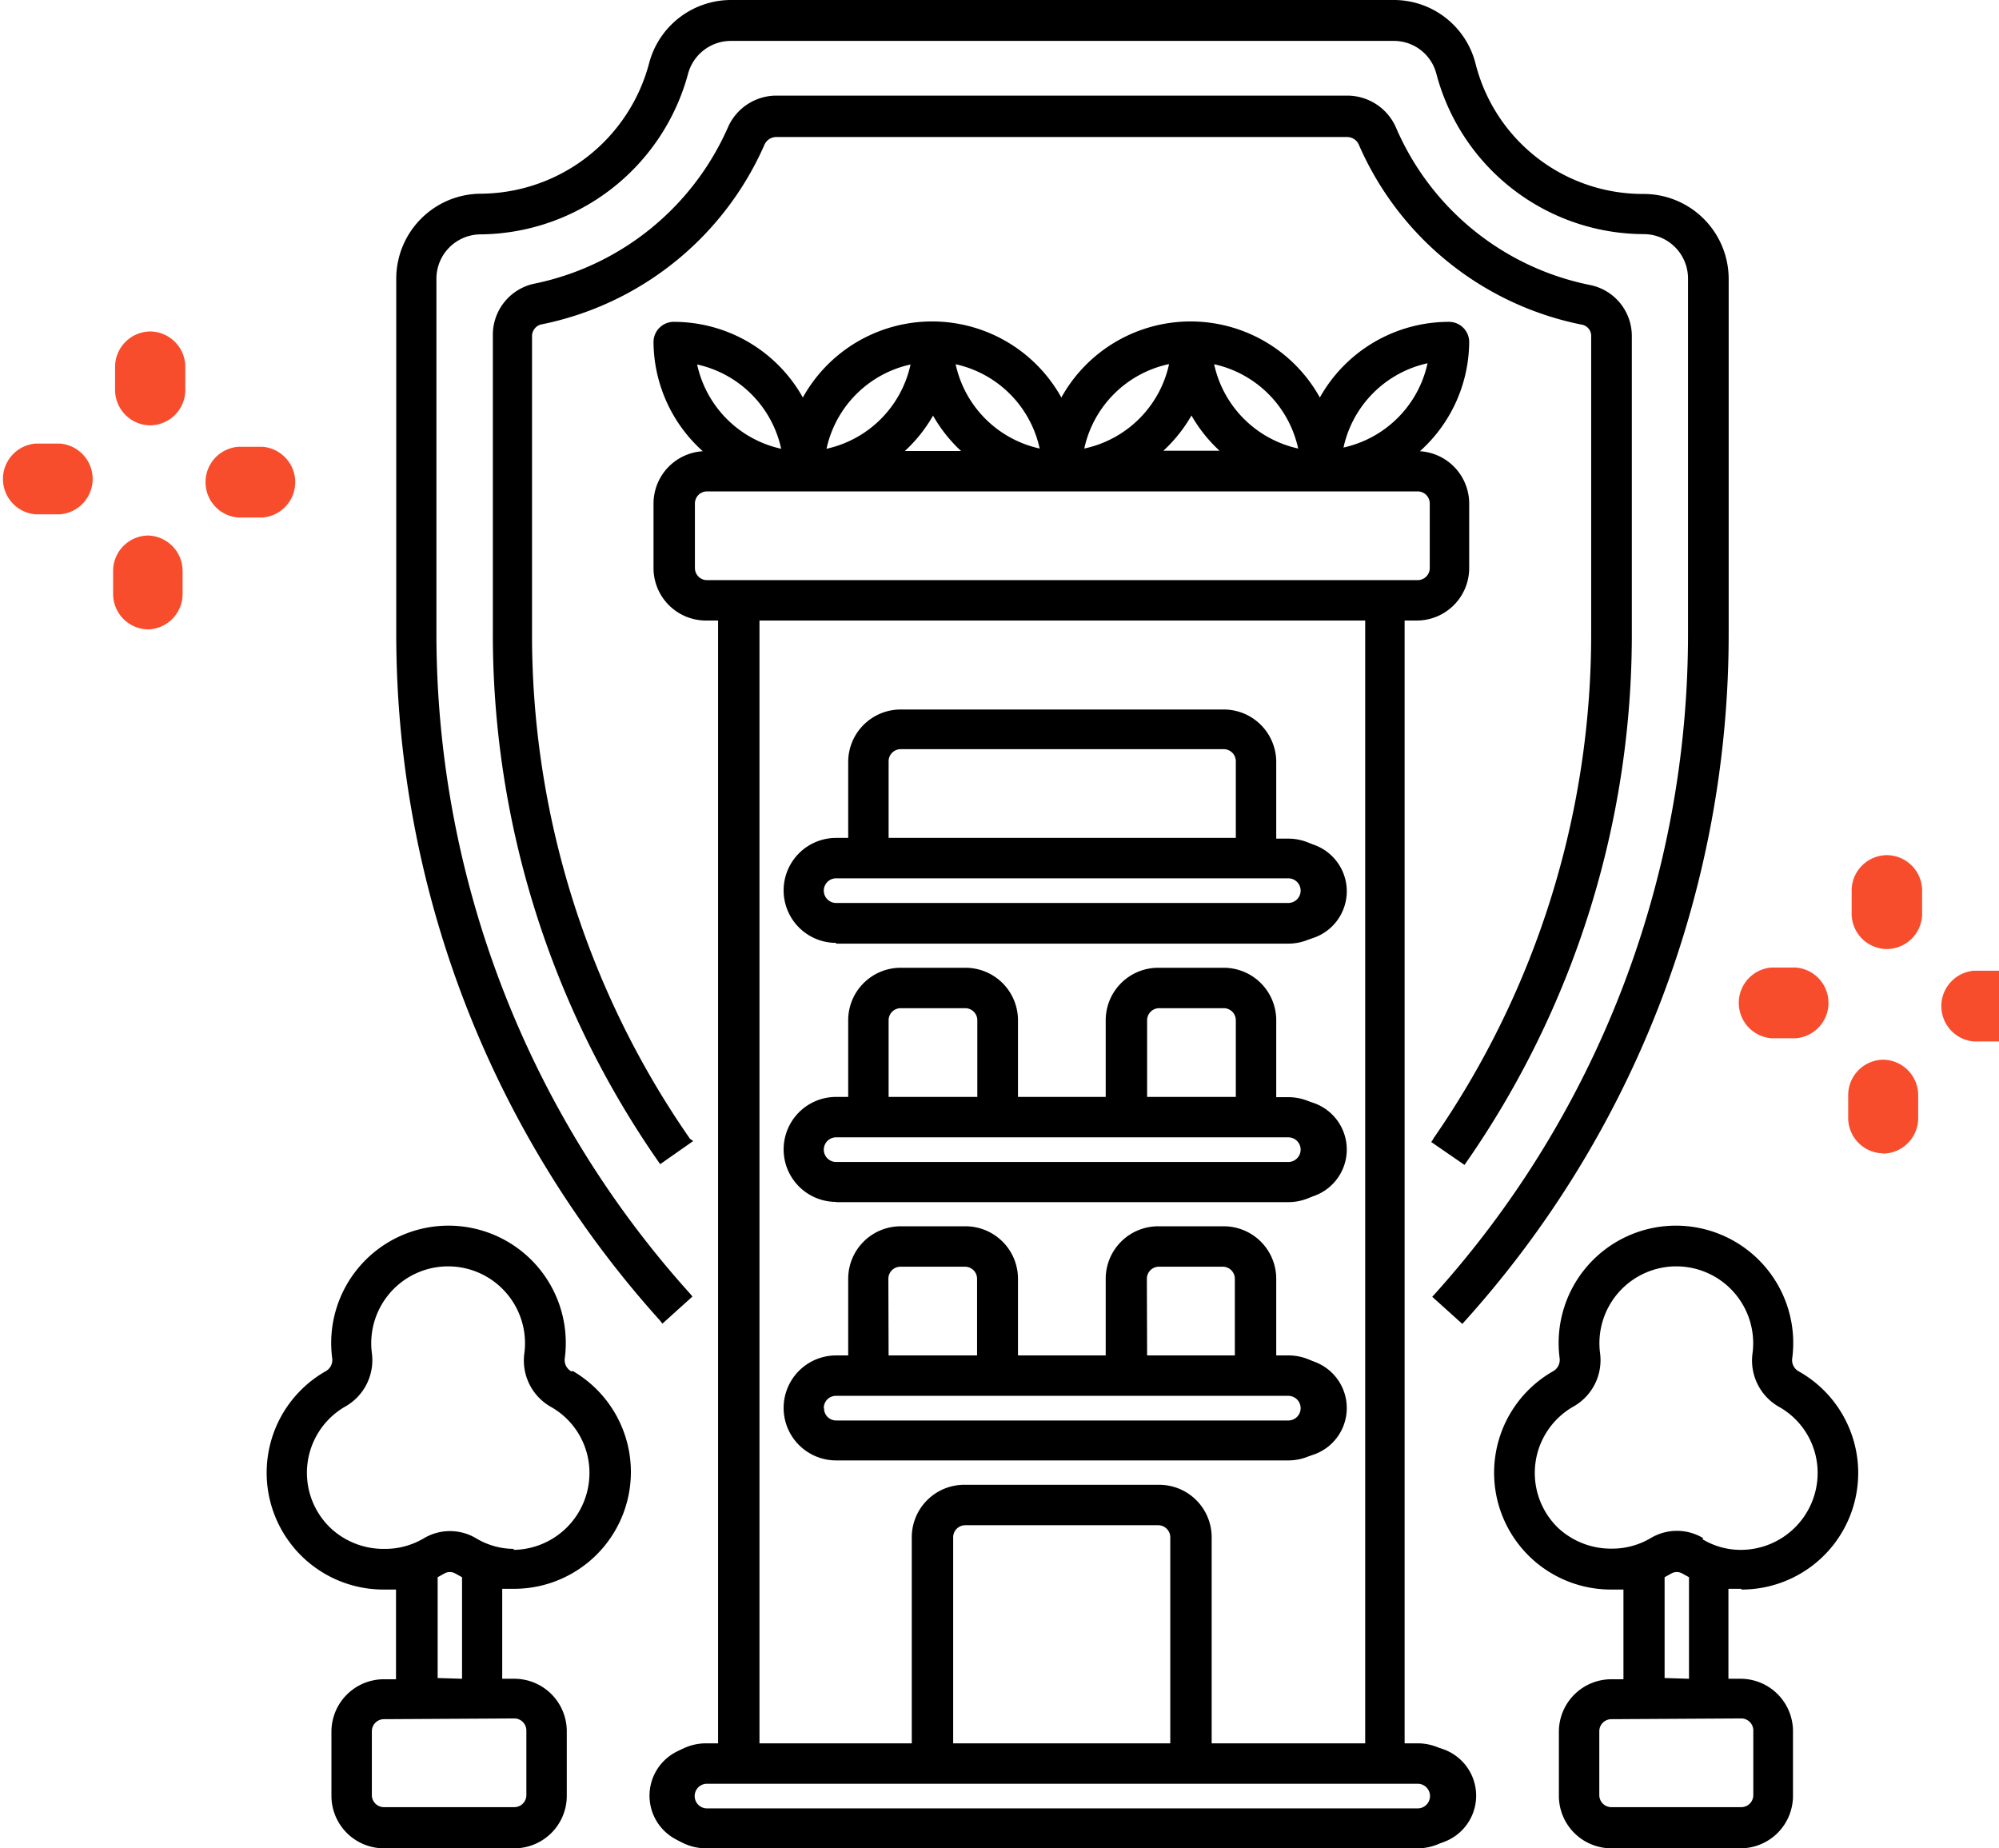 <?xml version="1.0" encoding="UTF-8"?> <svg xmlns="http://www.w3.org/2000/svg" xmlns:xlink="http://www.w3.org/1999/xlink" id="Camada_1" data-name="Camada 1" viewBox="0 0 81.12 75"><defs><style>.cls-1{fill:none;}.cls-2{clip-path:url(#clip-path);}.cls-3{fill:#f74d2d;}</style><clipPath id="clip-path"><rect class="cls-1" width="82.54" height="75"></rect></clipPath></defs><title>Prancheta 31</title><g class="cls-2"><path class="cls-3" d="M76.55,38.51h0a1.44,1.44,0,0,1-1.41-1.46l0-.94a1.44,1.44,0,0,1,1.44-1.41h0A1.44,1.44,0,0,1,78,36.16l0,.94a1.44,1.44,0,0,1-1.44,1.41"></path><path class="cls-3" d="M76.41,46.8h0A1.44,1.44,0,0,1,75,45.34l0-.94A1.44,1.44,0,0,1,76.43,43h0a1.44,1.44,0,0,1,1.41,1.46l0,.94a1.44,1.44,0,0,1-1.44,1.41"></path><path class="cls-3" d="M72.82,42.13h0l-.94,0a1.44,1.44,0,0,1,0-2.87h1a1.44,1.44,0,0,1,0,2.87"></path><path class="cls-3" d="M81.1,42.26h-1a1.44,1.44,0,0,1,0-2.87h1a1.44,1.44,0,0,1,0,2.87"></path><path class="cls-3" d="M6.11,17.26h0A1.44,1.44,0,0,1,4.67,15.8l0-.94a1.44,1.44,0,0,1,1.44-1.41h0a1.44,1.44,0,0,1,1.41,1.46l0,.94a1.44,1.44,0,0,1-1.44,1.41"></path><path class="cls-3" d="M6,25.54H6a1.44,1.44,0,0,1-1.41-1.46l0-.94A1.44,1.44,0,0,1,6,21.73H6a1.44,1.44,0,0,1,1.41,1.46v.94A1.44,1.44,0,0,1,6,25.54"></path><path class="cls-3" d="M2.38,20.87h0l-.94,0a1.44,1.44,0,0,1,0-2.87h1a1.44,1.44,0,0,1,0,2.87"></path><path class="cls-3" d="M10.66,21h-1a1.44,1.44,0,0,1,0-2.87h1a1.44,1.44,0,0,1,0,2.87"></path><path d="M27.86,52.6A40.14,40.14,0,0,1,17.54,25.7V11.31a2,2,0,0,1,2-2,8.63,8.63,0,0,0,8.25-6.4,2,2,0,0,1,1.9-1.46h26.9a1.94,1.94,0,0,1,1.89,1.47,8.55,8.55,0,0,0,8.22,6.4h0a2,2,0,0,1,2,2V25.7A40.15,40.15,0,0,1,58.35,52.61l1,.88A41.46,41.46,0,0,0,70,25.7V11.31A3.28,3.28,0,0,0,66.7,8a7.19,7.19,0,0,1-7-5.4A3.26,3.26,0,0,0,56.56.16H29.66a3.27,3.27,0,0,0-3.17,2.45,7.26,7.26,0,0,1-7,5.42h0a3.28,3.28,0,0,0-3.28,3.28V25.7A41.45,41.45,0,0,0,26.89,53.47Z"></path><path d="M58.3,46.3l1.08.75A37.35,37.35,0,0,0,66,25.65v-12a1.94,1.94,0,0,0-1.54-1.91,11.07,11.07,0,0,1-8-6.44A2,2,0,0,0,54.68,4H31.53a2,2,0,0,0-1.82,1.22,11.12,11.12,0,0,1-8,6.43,2,2,0,0,0-1.54,1.93v12a37.28,37.28,0,0,0,6.67,21.4l1.07-.75a36,36,0,0,1-6.44-20.65v-12A.65.65,0,0,1,22,13a12.44,12.44,0,0,0,9-7.18.69.69,0,0,1,.62-.44H54.68a.69.69,0,0,1,.62.43,12.39,12.39,0,0,0,9,7.2.63.63,0,0,1,.48.63v12A36,36,0,0,1,58.3,46.3"></path><path d="M23.11,55.79a.69.69,0,0,1-.36-.71,4.59,4.59,0,1,0-9.11,0,.69.69,0,0,1-.36.7,4.58,4.58,0,0,0,3,8.5v4h-.66a2,2,0,0,0-2,2v2.62a2,2,0,0,0,2,2h5.24a2,2,0,0,0,2-2V70.25a2,2,0,0,0-2-2h-.66v-4a4.57,4.57,0,0,0,2.95-8.49M21.48,70.25v2.62a.66.66,0,0,1-.66.66H15.58a.66.66,0,0,1-.66-.66V70.25a.66.66,0,0,1,.66-.66h5.24a.66.66,0,0,1,.66.66m-3.93-2V63.9l.35-.19a.6.6,0,0,1,.61,0l.35.19v4.38Zm1.64-5.7a1.9,1.9,0,0,0-2,0,3.27,3.27,0,1,1-3.29-5.64,2,2,0,0,0,1-2,3.28,3.28,0,1,1,6.51,0,2,2,0,0,0,1,2,3.27,3.27,0,1,1-3.28,5.65"></path><path d="M33.93,38.13H52.28a2,2,0,1,0,0-3.93h-.66V30.92a2,2,0,0,0-2-2H36.55a2,2,0,0,0-2,2v3.28h-.66a2,2,0,0,0,0,3.93m2-7.21a.66.66,0,0,1,.66-.66H49.66a.66.66,0,0,1,.66.66v3.28H35.9Zm-2,4.59H52.28a.66.66,0,0,1,0,1.31H33.93a.66.66,0,0,1,0-1.31"></path><path d="M33.93,48.61H52.28a2,2,0,1,0,0-3.93h-.66V41.4a2,2,0,0,0-2-2H47a2,2,0,0,0-2,2v3.28H41.14V41.4a2,2,0,0,0-2-2H36.55a2,2,0,0,0-2,2v3.28h-.66a2,2,0,0,0,0,3.93M46.39,41.4a.66.66,0,0,1,.66-.66h2.62a.66.66,0,0,1,.66.66v3.28H46.39Zm-10.49,0a.66.66,0,0,1,.66-.66h2.62a.66.66,0,0,1,.66.66v3.28H35.9Zm-2,4.59H52.28a.66.66,0,0,1,0,1.31H33.93a.66.66,0,0,1,0-1.31"></path><path d="M52.28,59.1a2,2,0,1,0,0-3.93h-.66V51.89a2,2,0,0,0-2-2H47a2,2,0,0,0-2,2v3.28H41.14V51.89a2,2,0,0,0-2-2H36.55a2,2,0,0,0-2,2v3.28h-.66a2,2,0,0,0,0,3.93Zm-5.9-7.21a.66.66,0,0,1,.66-.66h2.62a.66.66,0,0,1,.66.66v3.28H46.39Zm-10.49,0a.66.66,0,0,1,.66-.66h2.62a.66.66,0,0,1,.66.66v3.28H35.9Zm-2.62,5.24a.66.66,0,0,1,.66-.66H52.28a.66.66,0,0,1,0,1.31H33.93a.66.66,0,0,1-.66-.66"></path><path d="M57.53,70.9h-.66V25h.66a2,2,0,0,0,2-2V20.43a2,2,0,0,0-2-2h-.27a5.86,5.86,0,0,0,2.24-4.59.66.66,0,0,0-.66-.66,5.88,5.88,0,0,0-5.24,3.25,5.86,5.86,0,0,0-10.49,0,5.86,5.86,0,0,0-10.49,0,5.89,5.89,0,0,0-5.24-3.25.66.66,0,0,0-.66.66A5.87,5.87,0,0,0,29,18.46h-.27a2,2,0,0,0-2,2v2.62a2,2,0,0,0,2,2h.66V70.9h-.66a2,2,0,1,0,0,3.93H57.53a2,2,0,1,0,0-3.93m.6-56.32a4.6,4.6,0,0,1-3.82,3.82,4.6,4.6,0,0,1,3.82-3.82m-5.24,3.82a4.6,4.6,0,0,1-3.82-3.82,4.6,4.6,0,0,1,3.82,3.82m-3,.06H46.77a5.89,5.89,0,0,0,1.58-1.94,5.92,5.92,0,0,0,1.58,1.94m-2.29-3.88a4.6,4.6,0,0,1-3.82,3.82,4.6,4.6,0,0,1,3.82-3.82M42.4,18.41a4.6,4.6,0,0,1-3.82-3.82,4.6,4.6,0,0,1,3.82,3.82m-3,.06H36.28a5.89,5.89,0,0,0,1.58-1.94,5.92,5.92,0,0,0,1.58,1.94m-2.29-3.88a4.6,4.6,0,0,1-3.82,3.82,4.6,4.6,0,0,1,3.82-3.82m-9.07,0a4.6,4.6,0,0,1,3.82,3.82,4.6,4.6,0,0,1-3.82-3.82M28,23.05V20.43a.66.66,0,0,1,.66-.66H57.53a.66.66,0,0,1,.66.66v2.62a.66.66,0,0,1-.66.66H28.69a.66.66,0,0,1-.66-.66m2.62,2H55.56V70.9H49V62.38a2,2,0,0,0-2-2H39.18a2,2,0,0,0-2,2V70.9H30.65Zm17,45.88H38.52V62.38a.66.66,0,0,1,.66-.66H47a.66.66,0,0,1,.66.66Zm9.83,2.62H28.69a.66.66,0,0,1,0-1.31H57.53a.66.66,0,1,1,0,1.31"></path><path d="M26.88,53.71l1.22-1.1L28,52.49A40,40,0,0,1,17.71,25.7V11.31a1.8,1.8,0,0,1,1.8-1.8A8.81,8.81,0,0,0,27.92,3a1.8,1.8,0,0,1,1.74-1.34h26.9A1.78,1.78,0,0,1,58.29,3,8.73,8.73,0,0,0,66.7,9.5a1.8,1.8,0,0,1,1.8,1.8V25.7A40,40,0,0,1,58.23,52.5l-.11.12,1.22,1.1.11-.12A41.63,41.63,0,0,0,70.15,25.7V11.31A3.45,3.45,0,0,0,66.7,7.87h-.07a7,7,0,0,1-6.75-5.28A3.42,3.42,0,0,0,56.56,0H29.66a3.44,3.44,0,0,0-3.32,2.57,7.11,7.11,0,0,1-6.82,5.29,3.45,3.45,0,0,0-3.44,3.44V25.7a41.61,41.61,0,0,0,10.7,27.88Z"></path><path d="M58.17,46.21l-.09.13,1.35.93.09-.13a37.51,37.51,0,0,0,6.7-21.5v-12a2.11,2.11,0,0,0-1.67-2.07A10.91,10.91,0,0,1,56.66,5.2a2.16,2.16,0,0,0-2-1.32H31.53a2.15,2.15,0,0,0-2,1.31,11,11,0,0,1-7.89,6.33A2.12,2.12,0,0,0,20,13.61v12a37.44,37.44,0,0,0,6.7,21.5l.09.13,1.34-.94L28,46.21a35.82,35.82,0,0,1-6.41-20.56v-12a.49.49,0,0,1,.35-.48,12.6,12.6,0,0,0,9.07-7.27.53.53,0,0,1,.47-.34H54.68a.52.52,0,0,1,.47.33,12.55,12.55,0,0,0,9.07,7.29.46.46,0,0,1,.35.47v12a35.88,35.88,0,0,1-6.41,20.56"></path><path d="M23.19,55.65a.52.52,0,0,1-.27-.54,4.76,4.76,0,1,0-9.44,0,.52.52,0,0,1-.28.54,4.74,4.74,0,0,0,2.36,8.85l.51,0v3.64h-.49a2.13,2.13,0,0,0-2.13,2.13v2.62A2.13,2.13,0,0,0,15.58,75h5.24A2.13,2.13,0,0,0,23,72.87V70.25a2.13,2.13,0,0,0-2.13-2.13h-.49V64.47l.52,0a4.74,4.74,0,0,0,2.34-8.84m-2.37,14.1a.49.49,0,0,1,.49.49v2.62a.49.49,0,0,1-.49.49H15.58a.49.49,0,0,1-.49-.49V70.25a.49.49,0,0,1,.49-.49Zm-3.11-1.64V64l.27-.15a.43.43,0,0,1,.22-.06.45.45,0,0,1,.23.06l.27.15v4.12Zm3.12-5.24a3,3,0,0,1-1.56-.43,2.07,2.07,0,0,0-2.12,0,3.07,3.07,0,0,1-1.57.43A3.15,3.15,0,0,1,13.41,62,3.1,3.1,0,0,1,14,57.08a2.16,2.16,0,0,0,1.09-2.18,3.12,3.12,0,1,1,6.19,0,2.16,2.16,0,0,0,1.08,2.19,3.07,3.07,0,0,1,1.56,2.69,3.12,3.12,0,0,1-3.11,3.11"></path><path d="M33.93,38.29H52.28a2.13,2.13,0,1,0,0-4.26h-.49V30.92a2.13,2.13,0,0,0-2.13-2.13H36.55a2.13,2.13,0,0,0-2.13,2.13V34h-.49a2.13,2.13,0,1,0,0,4.26m2.13-7.37a.49.49,0,0,1,.49-.49H49.66a.49.49,0,0,1,.49.49V34H36.06Zm-2.13,4.75H52.28a.49.49,0,1,1,0,1H33.93a.49.49,0,0,1,0-1"></path><path d="M33.93,48.78H52.28a2.13,2.13,0,1,0,0-4.26h-.49V41.4a2.13,2.13,0,0,0-2.13-2.13H47a2.13,2.13,0,0,0-2.13,2.13v3.11H41.31V41.4a2.13,2.13,0,0,0-2.13-2.13H36.55a2.13,2.13,0,0,0-2.13,2.13v3.11h-.49a2.13,2.13,0,1,0,0,4.26M46.55,41.4a.49.49,0,0,1,.49-.49h2.62a.49.49,0,0,1,.49.49v3.11H46.55Zm-10.49,0a.49.49,0,0,1,.49-.49h2.62a.49.49,0,0,1,.49.49v3.11H36.06Zm-2.13,4.75H52.28a.49.49,0,1,1,0,1H33.93a.49.49,0,0,1,0-1"></path><path d="M54.42,57.14A2.13,2.13,0,0,0,52.28,55h-.49V51.89a2.13,2.13,0,0,0-2.13-2.13H47a2.13,2.13,0,0,0-2.13,2.13V55H41.31V51.89a2.13,2.13,0,0,0-2.13-2.13H36.55a2.13,2.13,0,0,0-2.13,2.13V55h-.49a2.13,2.13,0,1,0,0,4.26H52.28a2.13,2.13,0,0,0,2.13-2.13m-7.87-5.24A.49.49,0,0,1,47,51.4h2.62a.49.49,0,0,1,.49.49V55H46.55Zm-10.49,0a.49.49,0,0,1,.49-.49h2.62a.49.49,0,0,1,.49.49V55H36.06Zm-2.62,5.24a.49.49,0,0,1,.49-.49H52.28a.49.49,0,1,1,0,1H33.93a.49.49,0,0,1-.49-.49"></path><path d="M57.53,70.74H57V25.18h.49a2.13,2.13,0,0,0,2.13-2.13V20.43a2.13,2.13,0,0,0-2-2.12,6,6,0,0,0,2-4.43.82.82,0,0,0-.82-.82,6,6,0,0,0-5.24,3.07,6,6,0,0,0-10.49,0,6,6,0,0,0-10.49,0,6,6,0,0,0-5.24-3.07.82.82,0,0,0-.82.82,6,6,0,0,0,2,4.43,2.13,2.13,0,0,0-2,2.12v2.62a2.13,2.13,0,0,0,2.13,2.13h.49V70.74h-.49a2.13,2.13,0,1,0,0,4.26H57.53a2.13,2.13,0,1,0,0-4.26m.4-56a4.47,4.47,0,0,1-3.41,3.42,4.47,4.47,0,0,1,3.41-3.42M52.68,18.2a4.47,4.47,0,0,1-3.41-3.42,4.47,4.47,0,0,1,3.41,3.42m-4.33-1.34a6,6,0,0,0,1.14,1.43H47.21a6,6,0,0,0,1.14-1.43m-.91-2.08A4.47,4.47,0,0,1,44,18.2a4.47,4.47,0,0,1,3.41-3.42M42.19,18.2a4.47,4.47,0,0,1-3.41-3.42,4.47,4.47,0,0,1,3.41,3.42m-4.33-1.34A6,6,0,0,0,39,18.3H36.72a6,6,0,0,0,1.14-1.43m-.91-2.08a4.47,4.47,0,0,1-3.41,3.42,4.47,4.47,0,0,1,3.41-3.42m-8.66,0a4.47,4.47,0,0,1,3.41,3.42,4.47,4.47,0,0,1-3.41-3.42m.4,8.75a.49.49,0,0,1-.49-.49V20.43a.49.49,0,0,1,.49-.49H57.53a.49.49,0,0,1,.49.49v2.62a.49.49,0,0,1-.49.49ZM47,60.25H39.18A2.13,2.13,0,0,0,37,62.38v8.36H30.82V25.18H55.4V70.74H49.17V62.38A2.13,2.13,0,0,0,47,60.25m.49,2.13v8.36H38.68V62.38a.49.49,0,0,1,.49-.49H47a.49.49,0,0,1,.49.49m10,11H28.69a.49.49,0,1,1,0-1H57.53a.49.49,0,0,1,0,1"></path><path d="M70.67,64.5A4.73,4.73,0,0,0,73,55.65a.52.52,0,0,1-.27-.54,4.76,4.76,0,1,0-9.44,0,.53.53,0,0,1-.28.54,4.74,4.74,0,0,0,2.36,8.85l.51,0v3.64h-.49a2.13,2.13,0,0,0-2.13,2.13v2.62A2.13,2.13,0,0,0,65.39,75h5.24a2.13,2.13,0,0,0,2.13-2.13V70.25a2.13,2.13,0,0,0-2.13-2.13h-.49V64.47l.52,0m0,5.26a.49.49,0,0,1,.49.49v2.62a.49.49,0,0,1-.49.49H65.39a.49.49,0,0,1-.49-.49V70.25a.49.49,0,0,1,.49-.49Zm-3.11-1.64V64l.27-.15a.43.43,0,0,1,.22-.06.45.45,0,0,1,.23.06l.27.15v4.12Zm1.56-5.68a2.07,2.07,0,0,0-2.12,0,3.07,3.07,0,0,1-1.57.43A3.15,3.15,0,0,1,63.23,62a3.1,3.1,0,0,1,.61-4.92,2.16,2.16,0,0,0,1.09-2.18,3.12,3.12,0,1,1,6.19,0,2.16,2.16,0,0,0,1.08,2.19,3.07,3.07,0,0,1,1.56,2.69,3.12,3.12,0,0,1-3.11,3.11,3,3,0,0,1-1.56-.43"></path><path d="M72.93,55.79a.69.69,0,0,1-.36-.71,4.59,4.59,0,1,0-9.11,0,.69.69,0,0,1-.36.7,4.58,4.58,0,0,0,3,8.5v4h-.66a2,2,0,0,0-2,2v2.62a2,2,0,0,0,2,2h5.24a2,2,0,0,0,2-2V70.25a2,2,0,0,0-2-2H70v-4a4.57,4.57,0,0,0,2.95-8.49M71.29,70.25v2.62a.66.66,0,0,1-.66.66H65.39a.66.66,0,0,1-.66-.66V70.25a.66.66,0,0,1,.66-.66h5.24a.66.66,0,0,1,.66.66m-3.93-2V63.9l.35-.19a.6.6,0,0,1,.61,0l.35.19v4.38ZM69,62.58a1.9,1.9,0,0,0-2,0,3.27,3.27,0,1,1-3.29-5.64,2,2,0,0,0,1-2,3.28,3.28,0,1,1,6.51,0,2,2,0,0,0,1,2A3.27,3.27,0,1,1,69,62.58"></path></g></svg> 